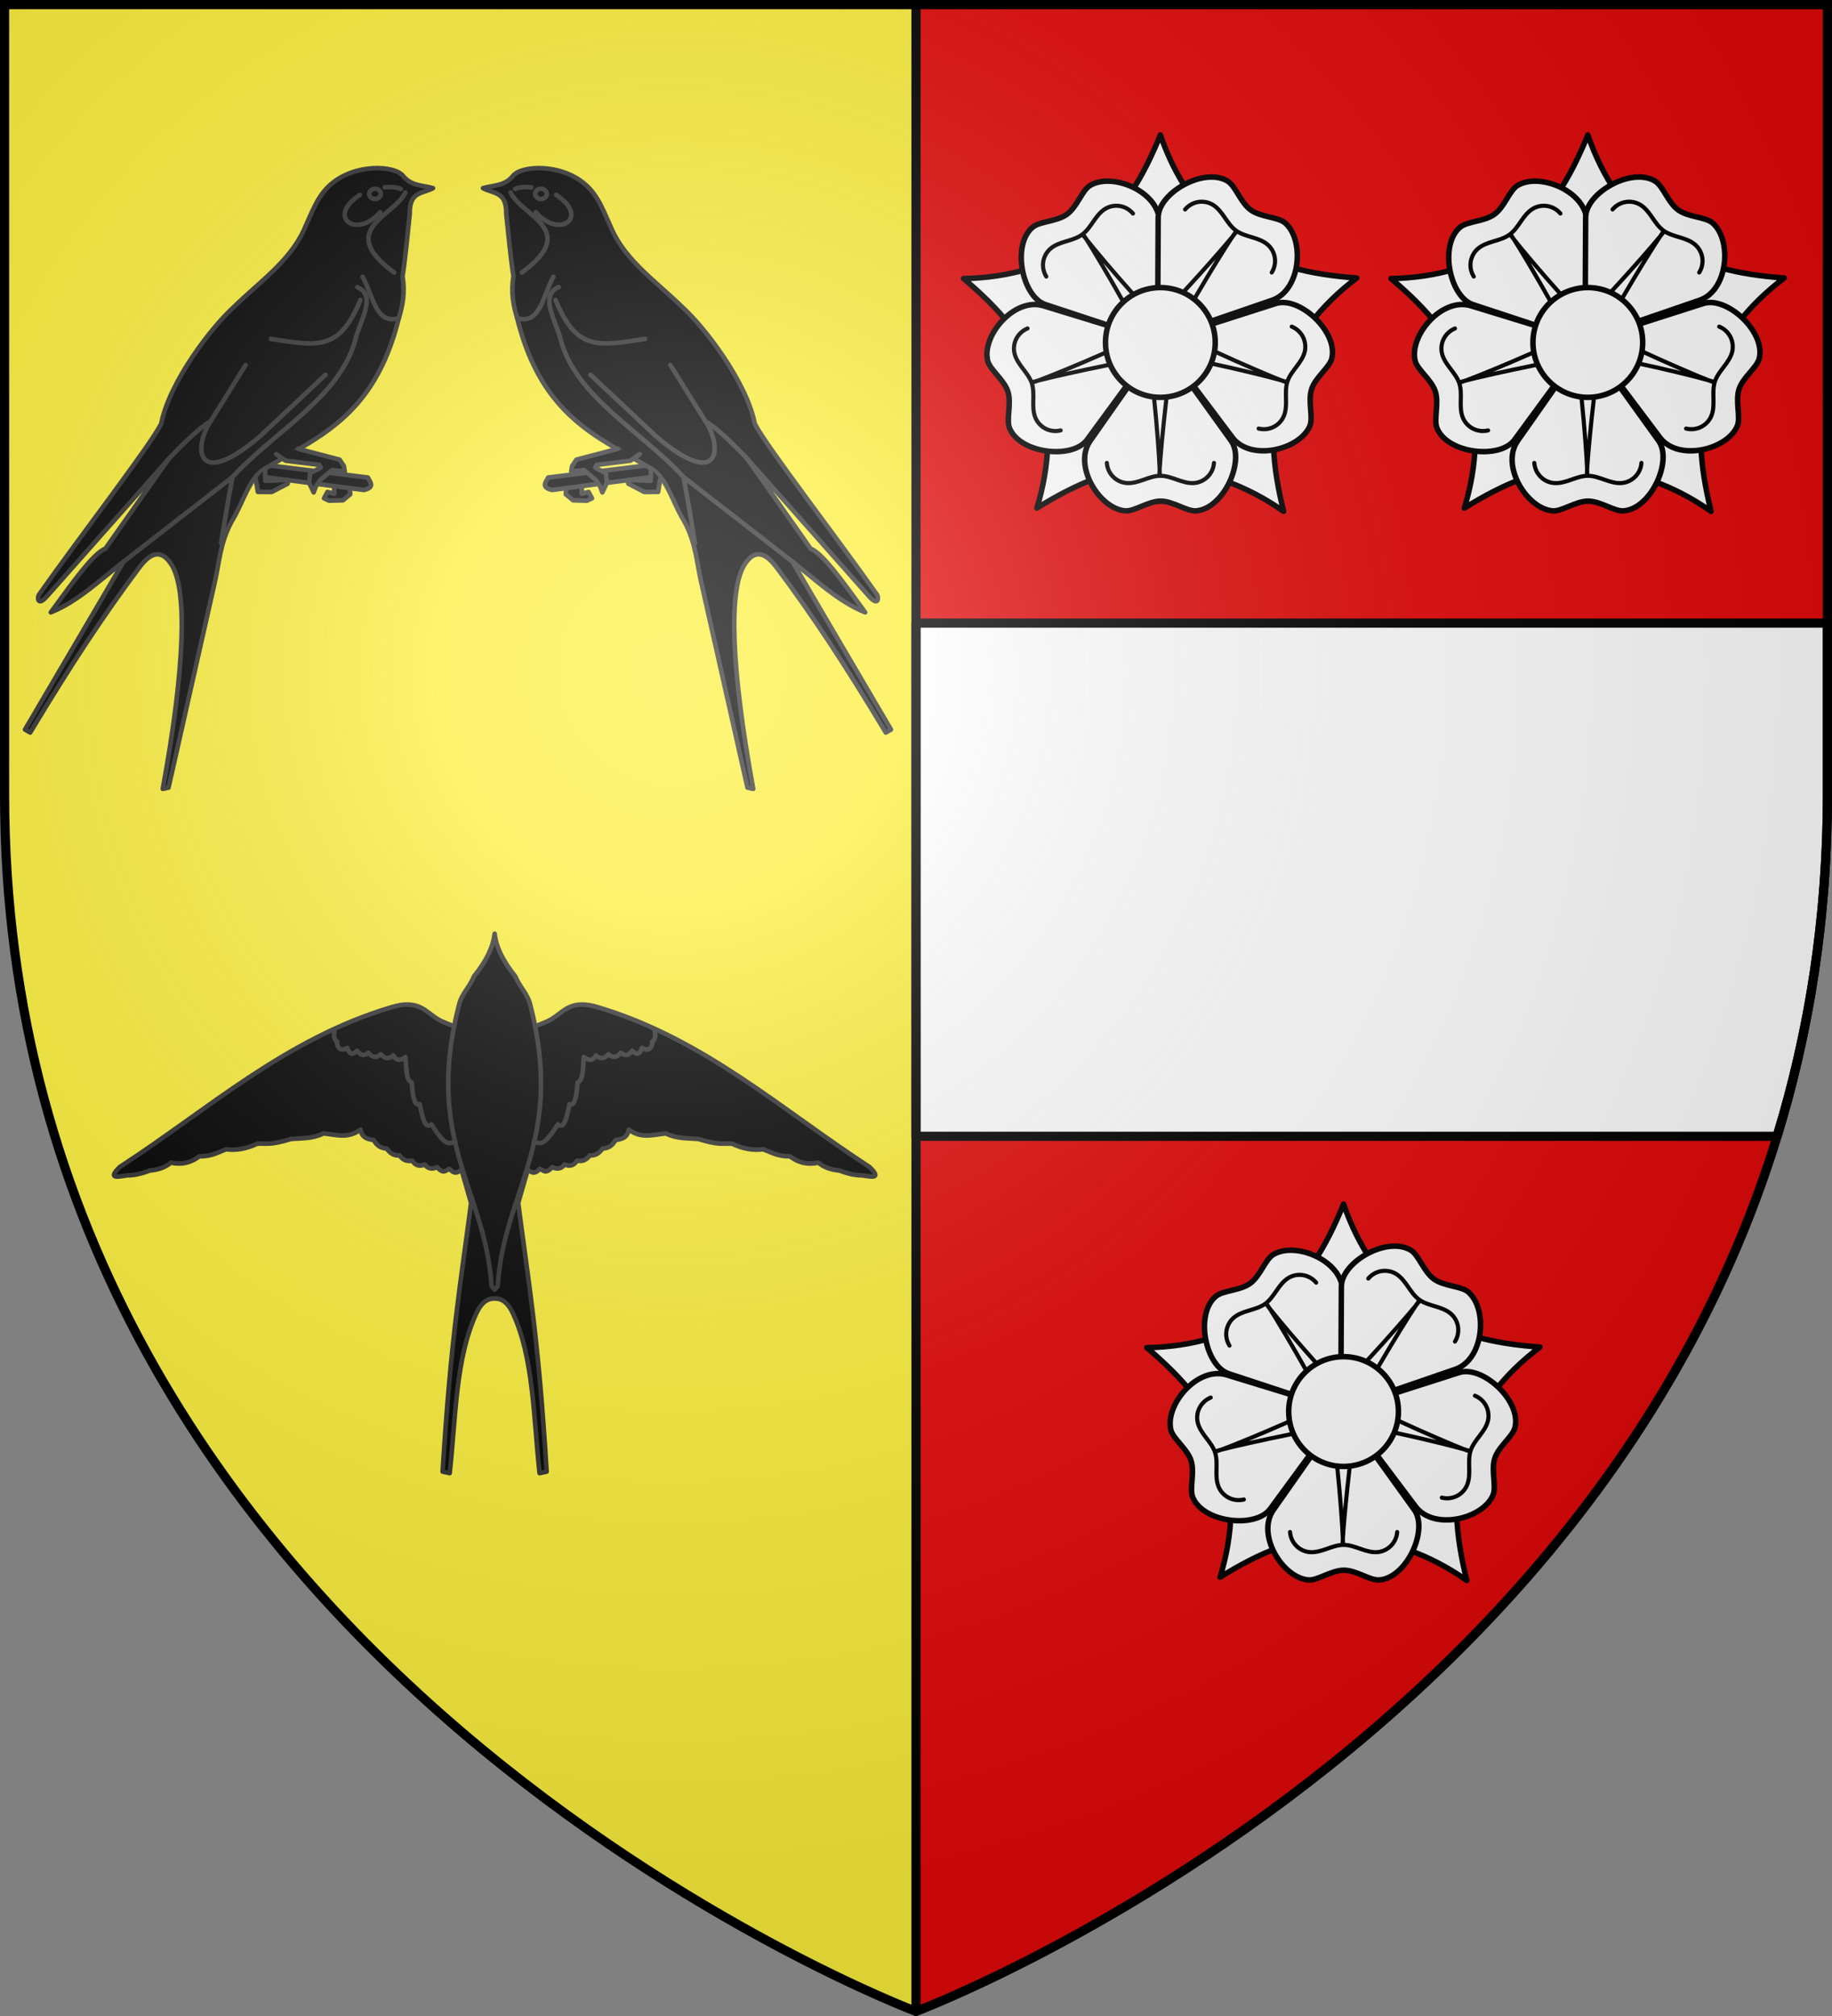 <?xml version="1.0" encoding="UTF-8" standalone="no"?>
<svg
   xmlns:dc="http://purl.org/dc/elements/1.1/"
   xmlns:cc="http://creativecommons.org/ns#"
   xmlns:rdf="http://www.w3.org/1999/02/22-rdf-syntax-ns#"
   xmlns:svg="http://www.w3.org/2000/svg"
   xmlns="http://www.w3.org/2000/svg"
   xmlns:xlink="http://www.w3.org/1999/xlink"
   xmlns:sodipodi="http://sodipodi.sourceforge.net/DTD/sodipodi-0.dtd"
   xmlns:inkscape="http://www.inkscape.org/namespaces/inkscape"
   width="600"
   height="660"
   viewBox="0 0 600 660"
   id="svg2"
   sodipodi:version="0.32"
   inkscape:version="0.46"
   sodipodi:docname="Blason_ville_fr_Castéron_(Gers).svg"
   inkscape:output_extension="org.inkscape.output.svg.inkscape"
   version="1.0">
  <rect x="0" y="0" width="600" height="660" fill="#808080" stroke="none"/>
  <sodipodi:namedview
     inkscape:window-height="977"
     inkscape:window-width="1280"
     inkscape:pageshadow="2"
     inkscape:pageopacity="0.0"
     guidetolerance="10.0"
     gridtolerance="10.0"
     objecttolerance="10.0"
     borderopacity="1.0"
     bordercolor="#666666"
     pagecolor="#ffffff"
     id="base"
     showgrid="false"
     inkscape:zoom="1.1621212"
     inkscape:cx="300"
     inkscape:cy="330"
     inkscape:window-x="-4"
     inkscape:window-y="-4"
     inkscape:current-layer="layer4"
     inkscape:object-nodes="true"
     inkscape:window-maximized="1" />
  <defs
     id="defs4">
    <radialGradient
       id="Gradient1"
       gradientUnits="userSpaceOnUse"
       cx="-80"
       cy="-80"
       r="405">
      <stop
         style="stop-color:#fff;stop-opacity:0.31"
         offset="0"
         id="stop7" />
      <stop
         style="stop-color:#fff;stop-opacity:0.25"
         offset="0.19"
         id="stop9" />
      <stop
         style="stop-color:#6b6b6b;stop-opacity:0.125"
         offset="0.6"
         id="stop11" />
      <stop
         style="stop-color:#000;stop-opacity:0.125"
         offset="1"
         id="stop13" />
    </radialGradient>
    <clipPath
       id="shield_cut">
      <path
         id="shield"
         d="M -298.5,-298.5 L 298.5,-298.5 L 298.5,-40 C 298.5,246.31 0,358.5 0,358.5 C 0,358.5 -298.5,246.31 -298.5,-40 L -298.5,-298.5 z" />
    </clipPath>
  </defs>
  <g
     id="layer4"
     inkscape:label="Fond écu"
     inkscape:groupmode="layer"
     transform="translate(300,300)">
    <use
       xlink:href="#shield"
       id="use18"
       style="fill:#fcef3c"
       x="0"
       y="0"
       width="600"
       height="660" />
    <path
       style="fill:#e20909"
       id="path2394"
       d="M 298.5,-298.5 L 0,-298.5 L 0,358.5 C 0,358.5 298.5,246.31 298.5,-40 L 298.5,-298.5 z"
       sodipodi:nodetypes="ccccc" />
    <path
       style="opacity:1;fill:#ffffff;fill-opacity:1;fill-rule:nonzero;stroke:#000000;stroke-width:3;stroke-linecap:butt;stroke-linejoin:round;stroke-miterlimit:4;stroke-dasharray:none;stroke-opacity:1"
       d="M 300 204 L 300 372 L 582 372 C 592.404 338.081 598.5 300.817 598.5 260 L 598.5 204 L 300 204 z "
       transform="translate(-300,-300)"
       id="rect3182" />
    <path
       style="opacity:1;fill:none;fill-opacity:1;fill-rule:nonzero;stroke:#000000;stroke-width:3;stroke-linecap:round;stroke-linejoin:round;stroke-miterlimit:4;stroke-dasharray:none;stroke-dashoffset:0;stroke-opacity:1"
       d="M 300,658.5 L 300,1.5"
       id="path2412"
       transform="translate(-300,-300)" />
  </g>
  <g
     id="layer3"
     inkscape:label="Meubles"
     inkscape:groupmode="layer"
     transform="translate(300,300)">
    <g
       transform="matrix(0.9,0,0,-0.9,-197.494,634.845)"
       id="g2696"
       inkscape:label="Calque 1">
      <g
         transform="matrix(5,0,0,5,-1999.973,-2129.449)"
         id="g3567">
        <g
           id="g3557"
           transform="translate(-50,0)">
          <g
             transform="translate(100,0)"
             id="g3545">
            <path
               style="fill:#ffffff;stroke:#000000;stroke-width:0.4;stroke-linejoin:round;stroke-miterlimit:4;stroke-dasharray:none"
               id="path2633"
               d="M 430.324,538.473 C 427.867,540.226 426.071,542.92 425,546.037 C 423.734,542.92 422.166,540.258 419.676,538.473" />
          </g>
          <use
             height="27.773"
             width="29.138"
             transform="matrix(0.309,-0.951,0.951,0.309,-142.214,866.18)"
             id="use3549"
             xlink:href="#g3545"
             y="0"
             x="0" />
          <use
             height="27.773"
             width="29.138"
             transform="matrix(-0.809,-0.588,0.588,-0.809,637.625,1269.098)"
             id="use3551"
             xlink:href="#g3545"
             y="0"
             x="0" />
          <use
             height="27.773"
             width="29.138"
             transform="matrix(-0.809,0.588,-0.588,-0.809,1261.807,651.935)"
             id="use3553"
             xlink:href="#g3545"
             y="0"
             x="0" />
          <use
             height="27.773"
             width="29.138"
             transform="matrix(0.309,0.951,-0.951,0.309,867.733,-132.411)"
             id="use3555"
             xlink:href="#g3545"
             y="0"
             x="0" />
        </g>
        <g
           id="g2756">
          <path
             id="path2746"
             d="M 474.925,530.961 L 469.893,523.786 C 468.627,521.968 470.575,518.819 472.458,518.689 C 473.124,518.647 474.114,519.397 475.023,519.397 C 475.932,519.397 476.906,518.65 477.587,518.689 C 479.59,518.819 481.191,522.325 480.152,523.786 L 474.99,530.961"
             style="fill:#ffffff;stroke:#000000;stroke-width:0.4;stroke-linecap:round;stroke-miterlimit:4;stroke-dasharray:none" />
          <path
             id="path2748"
             d="M 471.104,522.176 C 471.13,521.806 471.289,521.449 471.549,521.183 C 471.806,520.916 472.159,520.748 472.523,520.715 C 472.945,520.676 473.367,520.806 473.77,520.949 C 474.172,521.088 474.581,521.241 475.003,521.241 C 475.425,521.241 475.841,521.088 476.237,520.949 C 476.639,520.809 477.061,520.676 477.483,520.715 C 477.85,520.751 478.198,520.92 478.457,521.183 C 478.714,521.449 478.876,521.799 478.902,522.176"
             style="fill:none;stroke:#000000;stroke-width:0.3;stroke-linecap:round;stroke-miterlimit:4;stroke-dasharray:none" />
          <path
             id="path2750"
             d="M 474.101,529.545 C 474.458,529.253 475.042,521.332 474.945,521.332 C 474.847,521.332 475.594,529.221 475.886,529.545"
             style="fill:none;stroke:#000000;stroke-width:0.3;stroke-linecap:round;stroke-miterlimit:4;stroke-dasharray:none" />
        </g>
        <use
           x="0"
           y="0"
           xlink:href="#g2756"
           id="use2761"
           transform="matrix(0.309,-0.951,0.951,0.309,-176.828,818.627)"
           width="29.138"
           height="27.773" />
        <use
           x="0"
           y="0"
           xlink:href="#g2756"
           id="use2763"
           transform="matrix(-0.809,-0.588,0.588,-0.809,547.09,1239.771)"
           width="29.138"
           height="27.773" />
        <use
           x="0"
           y="0"
           xlink:href="#g2756"
           id="use2765"
           transform="matrix(-0.809,0.588,-0.588,-0.809,1171.271,681.463)"
           width="29.138"
           height="27.773" />
        <use
           x="0"
           y="0"
           xlink:href="#g2756"
           id="use2767"
           transform="matrix(0.309,0.951,-0.951,0.309,833.171,-84.696)"
           width="29.138"
           height="27.773" />
        <circle
           transform="matrix(3.246376e-2,0,0,3.246376e-2,475,530.941)"
           d="M 123,0 C 123,67.931 67.931,123 0,123 -67.931,123 -123,67.931 -123,0 c 0,-67.931 55.069,-123 123,-123 67.931,0 123,55.069 123,123 z"
           style="fill:#ffffff;stroke:#000000;stroke-width:12.321;stroke-miterlimit:4;stroke-dasharray:none"
           sodipodi:ry="123"
           sodipodi:rx="123"
           sodipodi:cy="0"
           sodipodi:cx="0"
           cy="0"
           cx="0"
           r="123"
           id="circle3565" />
      </g>
    </g>
    <use
       x="0"
       y="0"
       xlink:href="#g2696"
       id="use2733"
       transform="translate(-60,-350)"
       width="600"
       height="660" />
    <use
       x="0"
       y="0"
       xlink:href="#g2696"
       id="use2735"
       transform="translate(80,-350)"
       width="600"
       height="660" />
    <path
       style="opacity:1;fill:#000000;fill-opacity:1;fill-rule:nonzero;stroke:#313131;stroke-width:1.5;stroke-linecap:round;stroke-linejoin:round;stroke-miterlimit:4;stroke-dasharray:none;stroke-dashoffset:0;stroke-opacity:1"
       d="M 223.851,156.185 L 259.5,183.853"
       id="path2594"
       transform="translate(-300,-300)" />
    <g
       id="g2663">
      <path
         id="path2571"
         d="M -192.762,-138.935 L -190.552,-138.366 L -190.573,-141.259 L -185.508,-141.251 L -185.294,-138.191 L -187.688,-136.215 L -192.201,-136.081 L -193.884,-136.867 L -192.762,-138.935 z"
         style="fill:#000000;fill-opacity:1;fill-rule:nonzero;stroke:#313131;stroke-width:1.5;stroke-linecap:round;stroke-linejoin:round;stroke-miterlimit:4;stroke-dasharray:none;stroke-dashoffset:0;stroke-opacity:1" />
      <path
         sodipodi:nodetypes="cccc"
         id="path2575"
         d="M -212.99,-147.778 L -179.543,-143.67 C -178.731,-142.132 -177.078,-140.475 -180.818,-139.587 L -213.124,-143.788"
         style="fill:#000000;fill-opacity:1;fill-rule:nonzero;stroke:#313131;stroke-width:1.5;stroke-linecap:round;stroke-linejoin:round;stroke-miterlimit:4;stroke-dasharray:none;stroke-dashoffset:0;stroke-opacity:1" />
      <path
         sodipodi:nodetypes="csssccssccccccssccccccccc"
         id="path2555"
         d="M -158.19,-238.399 C -161.559,-239.38 -165.287,-239.031 -168.018,-242.429 C -170.761,-245.841 -183.595,-246.602 -191.643,-239.651 C -196.031,-235.86 -197.681,-230.763 -200.485,-224.663 C -205.206,-214.396 -215.097,-207.649 -223.206,-199.696 C -230.633,-193.065 -244.512,-175.007 -247.207,-161.254 C -250.945,-153.909 -273.67,-124.549 -287.281,-105.233 C -287.715,-104.617 -287.901,-101.086 -284.538,-104.881 L -244.727,-149.802 L -265.503,-120.349 C -269.335,-119.03 -276.45,-108.991 -283.348,-99.528 C -274.498,-103.095 -267.233,-110.133 -259.5,-116.147 L -291.81,-61.149 L -290.111,-60.18 C -276.63,-82.604 -266.097,-98.523 -254.712,-113.763 C -252.364,-116.906 -248.259,-121.85 -243.948,-115.331 C -238.622,-107.28 -239.326,-81.974 -246.685,-41.741 L -244.81,-42.144 L -229.873,-108.432 C -228.186,-115.403 -228.1,-122.059 -224.006,-129.503 C -220.419,-135.196 -218.368,-143.781 -213.238,-146.567 C -196.135,-156.903 -177.428,-163.304 -169.382,-195.848 C -168.12,-199.919 -167.312,-204.249 -168.164,-209.525 C -167.116,-216.395 -166.533,-223.232 -165.796,-230.08 C -165.931,-237.419 -161.605,-236.517 -158.19,-238.399 z"
         style="fill:#000000;fill-opacity:1;fill-rule:nonzero;stroke:#313131;stroke-width:1.5;stroke-linecap:round;stroke-linejoin:round;stroke-miterlimit:4;stroke-dasharray:none;stroke-dashoffset:0;stroke-opacity:1" />
      <path
         sodipodi:nodetypes="cc"
         id="path2557"
         d="M -167.231,-236.983 C -171.147,-228.948 -190.022,-224.829 -170.897,-210.764"
         style="fill:none;fill-opacity:1;fill-rule:nonzero;stroke:#313131;stroke-width:1.5;stroke-linecap:round;stroke-linejoin:round;stroke-miterlimit:4;stroke-dasharray:none;stroke-dashoffset:0;stroke-opacity:1" />
      <path
         sodipodi:nodetypes="cc"
         id="path2559"
         d="M -182.139,-236.196 C -193.315,-228.92 -183.203,-221.604 -175.476,-230.523"
         style="fill:none;fill-opacity:1;fill-rule:nonzero;stroke:#313131;stroke-width:1.5;stroke-linecap:round;stroke-linejoin:round;stroke-miterlimit:4;stroke-dasharray:none;stroke-dashoffset:0;stroke-opacity:1" />
      <path
         transform="matrix(0.998,-6.9756473e-2,6.9756473e-2,0.998,383.874,-342.935)"
         d="M -564.936,66.996 A 1.914,1.659 0 1 1 -568.764,66.996 A 1.914,1.659 0 1 1 -564.936,66.996 z"
         sodipodi:ry="1.6585752"
         sodipodi:rx="1.9137405"
         sodipodi:cy="66.99559"
         sodipodi:cx="-566.84998"
         id="path2561"
         style="fill:none;fill-opacity:1;fill-rule:nonzero;stroke:#313131;stroke-width:1.5;stroke-linecap:round;stroke-linejoin:round;stroke-miterlimit:4;stroke-dasharray:none;stroke-dashoffset:0;stroke-opacity:1"
         sodipodi:type="arc" />
      <path
         sodipodi:nodetypes="cc"
         id="path2563"
         d="M -168.72,-238.158 C -169.976,-238.723 -171.774,-238.868 -174,-238.684"
         style="fill:none;fill-opacity:1;fill-rule:nonzero;stroke:#313131;stroke-width:1.5;stroke-linecap:round;stroke-linejoin:round;stroke-miterlimit:4;stroke-dasharray:none;stroke-dashoffset:0;stroke-opacity:1" />
      <path
         sodipodi:nodetypes="cc"
         id="path2565"
         d="M -169.382,-195.848 C -176.919,-193.445 -177.95,-203.577 -181.229,-209.377"
         style="fill:none;fill-opacity:1;fill-rule:nonzero;stroke:#313131;stroke-width:1.5;stroke-linecap:round;stroke-linejoin:round;stroke-miterlimit:4;stroke-dasharray:none;stroke-dashoffset:0;stroke-opacity:1" />
      <path
         sodipodi:nodetypes="cccc"
         id="path2567"
         d="M -227.586,-122.211 C -226.398,-129.274 -225.414,-135.849 -223.851,-143.815 C -210.378,-158.629 -188.948,-169.723 -183.741,-188.401 C -182.238,-194.829 -176.405,-203.206 -182.982,-205.998"
         style="fill:none;fill-opacity:1;fill-rule:nonzero;stroke:#313131;stroke-width:1.5;stroke-linecap:round;stroke-linejoin:round;stroke-miterlimit:4;stroke-dasharray:none;stroke-dashoffset:0;stroke-opacity:1" />
      <path
         id="path2569"
         d="M -202.434,-153.09 L -188.8,-149.522 L -187.389,-147.45 L -187.083,-145.663 L -191.273,-146.093 L -195.031,-142.937 L -196.513,-140.843 L -197.274,-138.801 L -198.761,-141.952 L -198.435,-145.05 L -194.948,-146.922 L -195.371,-147.796 L -206.502,-149.188 L -209.545,-151.327"
         style="fill:#000000;fill-opacity:1;fill-rule:nonzero;stroke:#313131;stroke-width:1.5;stroke-linecap:round;stroke-linejoin:round;stroke-miterlimit:4;stroke-dasharray:none;stroke-dashoffset:0;stroke-opacity:1" />
      <path
         id="path2573"
         d="M -216.204,-143.084 L -215.554,-138.969 L -211.029,-138.924 L -205.793,-141.641 L -205.701,-142.914 L -213.093,-142.578 L -213.238,-146.567"
         style="fill:#000000;fill-opacity:1;fill-rule:nonzero;stroke:#313131;stroke-width:1.5;stroke-linecap:round;stroke-linejoin:round;stroke-miterlimit:4;stroke-dasharray:none;stroke-dashoffset:0;stroke-opacity:1" />
      <path
         transform="translate(-300,-300)"
         id="path2592"
         d="M 40.5,183.853 L 76.149,156.185"
         style="opacity:1;fill:#000000;fill-opacity:1;fill-rule:nonzero;stroke:#313131;stroke-width:1.5;stroke-linecap:round;stroke-linejoin:round;stroke-miterlimit:4;stroke-dasharray:none;stroke-dashoffset:0;stroke-opacity:1" />
      <path
         sodipodi:nodetypes="cc"
         id="path2596"
         d="M -181.956,-201.796 C -188.828,-185.05 -195.907,-186.656 -211.282,-189.041"
         style="opacity:1;fill:none;fill-opacity:1;fill-rule:nonzero;stroke:#313131;stroke-width:1.5;stroke-linecap:round;stroke-linejoin:round;stroke-miterlimit:4;stroke-dasharray:none;stroke-dashoffset:0;stroke-opacity:1" />
      <path
         sodipodi:nodetypes="ccc"
         id="path2598"
         d="M -244.727,-149.802 C -239.412,-155.395 -234.605,-159.975 -231.033,-162.083 L -219.556,-180.5"
         style="opacity:1;fill:none;fill-opacity:1;fill-rule:nonzero;stroke:#313131;stroke-width:1.5;stroke-linecap:round;stroke-linejoin:round;stroke-miterlimit:4;stroke-dasharray:none;stroke-dashoffset:0;stroke-opacity:1" />
      <path
         sodipodi:nodetypes="ccc"
         id="path2600"
         d="M -231.033,-162.083 C -236.686,-153.688 -236.018,-139.26 -215.018,-157.011 L -193.398,-177.297"
         style="opacity:1;fill:none;fill-opacity:1;fill-rule:nonzero;stroke:#313131;stroke-width:1.5;stroke-linecap:round;stroke-linejoin:round;stroke-miterlimit:4;stroke-dasharray:none;stroke-dashoffset:0;stroke-opacity:1" />
    </g>
    <use
       x="0"
       y="0"
       xlink:href="#g2663"
       id="use2680"
       transform="matrix(-1,0,0,1,-300,4.2881252e-6)"
       width="600"
       height="660" />
    <g
       id="g2715"
       transform="translate(700,0)">
      <path
         id="path2682"
         transform="translate(-300,-300)"
         d="M -566.938,328.875 C -568.263,328.908 -569.787,329.154 -571.594,329.688 C -606.546,340.014 -632.183,363.52 -660.75,382.031 C -665.133,386.295 -661.039,385.129 -658.25,384.781 C -656.104,384.8 -653.682,384.272 -651,383.219 C -647.808,382.933 -645.618,381.981 -644.031,380.625 C -640.006,381.471 -637.145,380.382 -634.719,378.562 C -630.57,378.598 -628.581,377.197 -625.906,376.25 C -622.794,376.647 -619.46,376.182 -615.812,374.438 C -612.639,374.187 -611.733,375.061 -604.688,372.875 C -601.152,372.595 -597.629,372.844 -594.094,371.062 C -590.041,371.419 -585.99,372.94 -581.938,369.781 C -581.637,371.481 -580.867,372.87 -577.594,373.219 C -576.396,375.439 -574.892,375.881 -573.344,376.031 C -572.266,377.532 -570.938,378.443 -569.125,378.25 C -568.13,379.791 -566.735,380.292 -565,379.969 C -563.918,381.624 -562.541,381.975 -560.906,381.219 C -559.92,382.592 -558.575,382.921 -556.844,382.094 C -554.644,384.611 -553.956,383.023 -552.812,382.656 C -550.809,384.805 -549.939,383.593 -548.844,382.969 L -545.719,393.844 C -548.932,418.904 -552.319,437.186 -555.031,481.781 L -552.719,482.281 C -550.71,464.086 -550.821,444.504 -543.906,429.781 C -542.335,426.436 -540.255,424.992 -538,425.125 C -535.745,424.992 -533.665,426.436 -532.094,429.781 C -525.179,444.504 -525.29,464.086 -523.281,482.281 L -520.969,481.781 C -523.681,437.186 -527.068,418.904 -530.281,393.844 L -527.156,382.969 C -526.061,383.593 -525.191,384.805 -523.188,382.656 C -522.044,383.023 -521.356,384.611 -519.156,382.094 C -517.425,382.921 -516.08,382.592 -515.094,381.219 C -513.459,381.975 -512.082,381.624 -511,379.969 C -509.265,380.292 -507.87,379.791 -506.875,378.25 C -505.062,378.443 -503.734,377.532 -502.656,376.031 C -501.108,375.881 -499.604,375.439 -498.406,373.219 C -495.133,372.87 -494.363,371.481 -494.062,369.781 C -490.01,372.94 -485.959,371.419 -481.906,371.062 C -478.371,372.844 -474.848,372.595 -471.312,372.875 C -464.267,375.061 -463.361,374.187 -460.188,374.438 C -456.54,376.182 -453.206,376.647 -450.094,376.25 C -447.419,377.197 -445.43,378.598 -441.281,378.562 C -438.855,380.382 -435.994,381.471 -431.969,380.625 C -430.382,381.981 -428.192,382.933 -425,383.219 C -422.318,384.272 -419.896,384.8 -417.75,384.781 C -414.961,385.129 -410.867,386.295 -415.25,382.031 C -443.817,363.52 -469.454,340.014 -504.406,329.688 C -506.213,329.154 -507.737,328.908 -509.062,328.875 C -514.806,328.733 -516.706,332.59 -520.688,334.344 C -522.902,335.319 -524.551,336.026 -526.125,336.156 L -538,337.156 L -549.875,336.156 C -551.449,336.026 -553.098,335.319 -555.312,334.344 C -559.294,332.59 -561.194,328.733 -566.938,328.875 z"
         style="fill:#000000;fill-opacity:1;fill-rule:nonzero;stroke:#313131;stroke-width:1.5;stroke-linecap:round;stroke-linejoin:round;stroke-miterlimit:4;stroke-dasharray:none;stroke-dashoffset:0;stroke-opacity:1" />
      <path
         id="path2684"
         transform="translate(-300,-300)"
         d="M -538,305.688 C -538.449,309.827 -540.533,314.409 -544.75,319.625 C -546.461,323.611 -548.681,325.166 -549.625,328.812 C -561.223,373.619 -540.989,389.387 -539,421.031 L -538,422.25 L -537,421.031 C -535.011,389.387 -514.777,373.619 -526.375,328.812 C -527.319,325.166 -529.539,323.611 -531.25,319.625 C -535.467,314.409 -537.551,309.827 -538,305.688 z"
         style="fill:#000000;fill-opacity:1;fill-rule:nonzero;stroke:#313131;stroke-width:1.5;stroke-linecap:round;stroke-linejoin:round;stroke-miterlimit:4;stroke-dasharray:none;stroke-dashoffset:0;stroke-opacity:1" />
      <path
         sodipodi:nodetypes="cccccccccccc"
         id="path2686"
         d="M -785.633,36.911 C -785.316,39.006 -785.121,39.97 -786.443,41.092 C -786.145,42.481 -787.422,44.571 -789.739,43.053 C -790.281,44.585 -791.007,45.885 -792.947,44.009 C -793.821,44.971 -794.644,46.214 -796.686,44.649 C -797.995,46.328 -799.354,46.411 -800.725,45.11 C -801.816,46.422 -803.091,47.006 -804.831,45.532 C -805.723,47.201 -807.037,47.407 -808.772,46.052 C -809.167,49.445 -808.861,53.792 -810.85,54.357 C -811.151,59.04 -811.814,62.255 -813.452,61.471 C -814.334,65.315 -815.048,69.9 -817.282,68.099 C -822.372,75.936 -822.848,74.063 -825.198,73.905"
         style="fill:none;fill-opacity:1;fill-rule:nonzero;stroke:#313131;stroke-width:1.5;stroke-linecap:round;stroke-linejoin:round;stroke-miterlimit:4;stroke-dasharray:none;stroke-dashoffset:0;stroke-opacity:1" />
      <path
         style="fill:none;fill-opacity:1;fill-rule:nonzero;stroke:#313131;stroke-width:1.5;stroke-linecap:round;stroke-linejoin:round;stroke-miterlimit:4;stroke-dasharray:none;stroke-dashoffset:0;stroke-opacity:1"
         d="M -890.367,36.911 C -890.684,39.006 -890.879,39.97 -889.557,41.092 C -889.855,42.481 -888.578,44.571 -886.261,43.053 C -885.719,44.585 -884.993,45.885 -883.053,44.009 C -882.179,44.971 -881.356,46.214 -879.314,44.649 C -878.005,46.328 -876.646,46.411 -875.275,45.11 C -874.184,46.422 -872.909,47.006 -871.169,45.532 C -870.277,47.201 -868.963,47.407 -867.228,46.052 C -866.833,49.445 -867.139,53.792 -865.15,54.357 C -864.849,59.04 -864.186,62.255 -862.548,61.471 C -861.666,65.315 -860.952,69.9 -858.718,68.099 C -853.628,75.936 -853.152,74.063 -850.802,73.905"
         id="path2705"
         sodipodi:nodetypes="cccccccccccc" />
    </g>
  </g>
  <g
     id="layer2"
     inkscape:label="Reflet final"
     inkscape:groupmode="layer"
     transform="translate(300,300)"
     sodipodi:insensitive="true">
    <use
       xlink:href="#shield"
       id="use22"
       style="fill:url(#Gradient1)"
       x="0"
       y="0"
       width="600"
       height="660" />
  </g>
  <g
     id="layer1"
     inkscape:label="Contour final"
     inkscape:groupmode="layer"
     transform="translate(300,300)"
     sodipodi:insensitive="true">
    <use
       xlink:href="#shield"
       style="fill:none;stroke:#000000;stroke-width:3"
       id="use25"
       x="0"
       y="0"
       width="600"
       height="660" />
  </g>
</svg>
